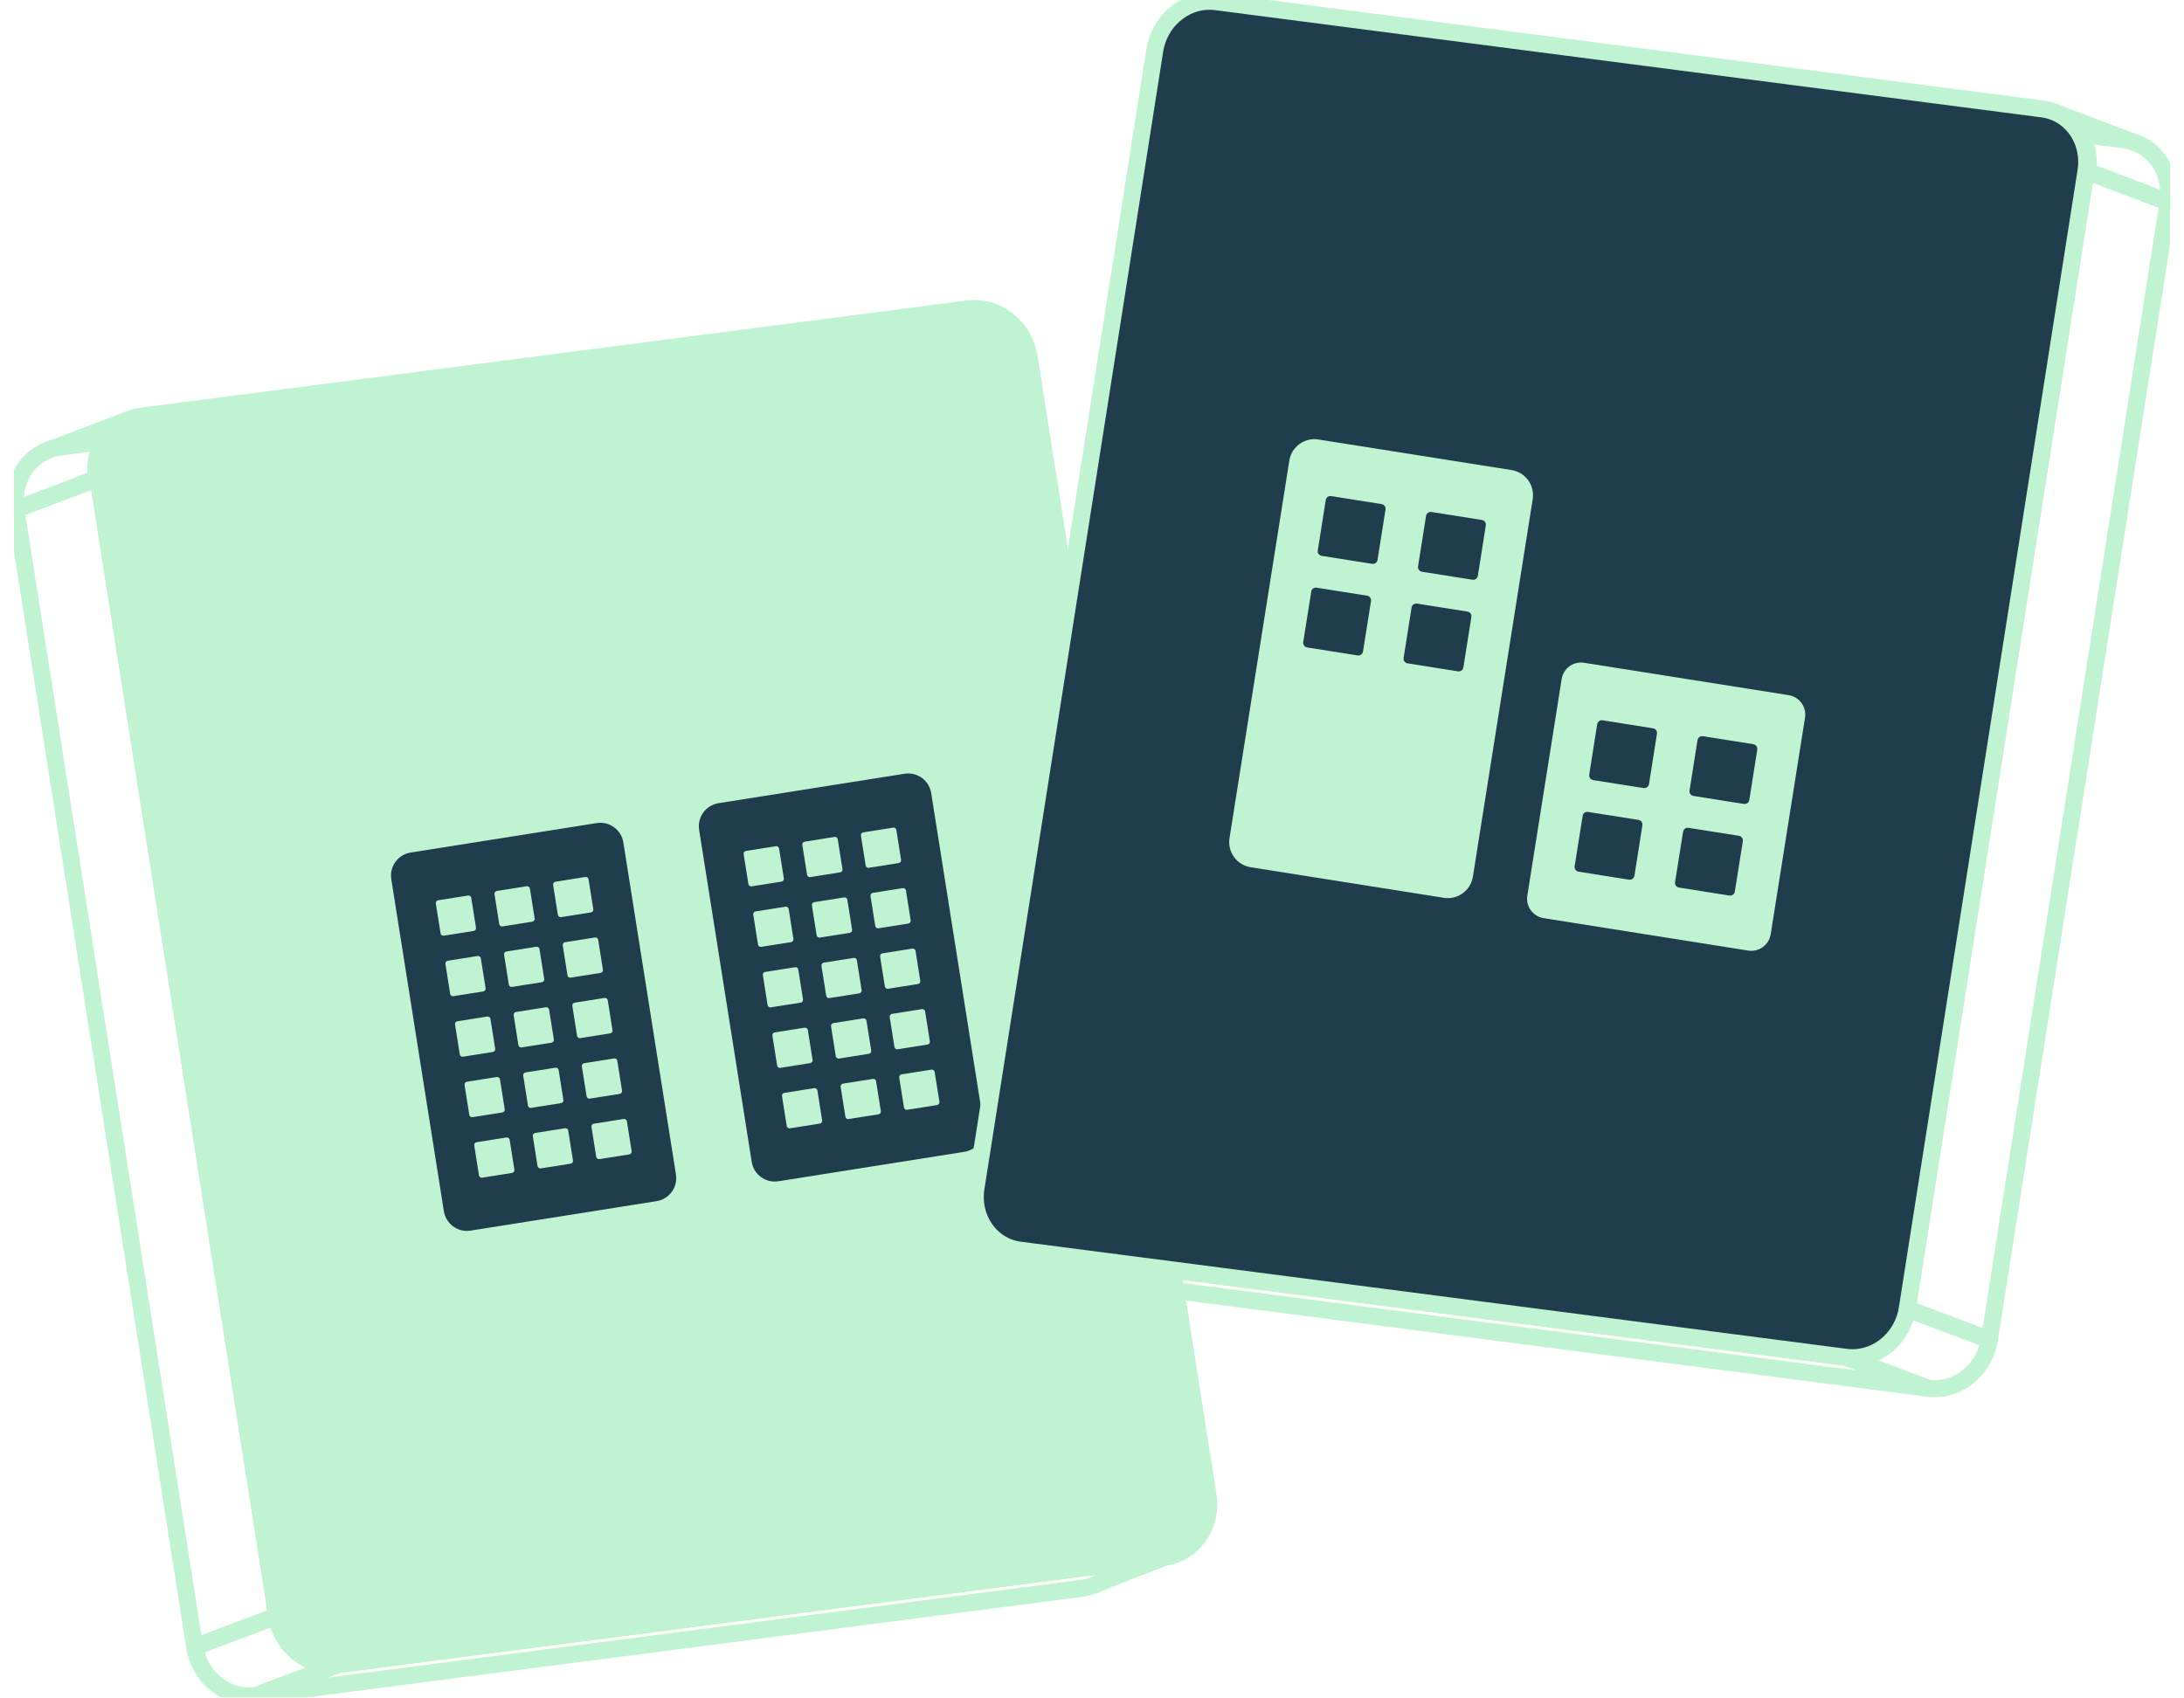 <svg width="72" height="56" viewBox="0 0 72 56" fill="none" xmlns="http://www.w3.org/2000/svg">
<g id="Compare Designs" clip-path="url(#clip0_50_11093)">
<path id="Vector" d="M11.143 54.883L8.435 55.904C8.362 55.914 8.29 55.918 8.219 55.918C7.347 55.918 6.565 55.235 6.418 54.304L9.126 53.282C9.273 54.214 10.056 54.897 10.928 54.897C10.999 54.897 11.071 54.892 11.143 54.883Z" stroke="#C0F3D1" stroke-width="0.56" stroke-linecap="round" stroke-linejoin="round"/>
<path id="Vector_2" d="M36.9 51.541C36.77 51.768 36.592 51.962 36.376 52.106C36.173 52.243 35.936 52.335 35.676 52.37L8.436 55.904L11.144 54.883L36.9 51.541Z" stroke="#C0F3D1" stroke-width="0.56" stroke-linecap="round" stroke-linejoin="round"/>
<path id="Vector_3" d="M36.9 51.541L11.144 54.883C11.072 54.892 11.001 54.897 10.929 54.897C10.057 54.897 9.274 54.214 9.127 53.282L3.234 15.769L0.526 16.791C0.367 15.783 1.013 14.866 1.968 14.742L3.451 14.549L29.209 11.207C29.281 11.198 29.353 11.193 29.425 11.193C30.297 11.193 31.078 11.876 31.225 12.808L37.119 50.32C37.189 50.765 37.102 51.192 36.9 51.541Z" stroke="#C0F3D1" stroke-width="0.56" stroke-linecap="round" stroke-linejoin="round"/>
<path id="Vector_4" d="M38.383 51.349L36.211 52.202" stroke="#C0F3D1" stroke-width="0.56" stroke-linecap="round" stroke-linejoin="round"/>
<path id="Vector_5" d="M9.127 53.282L6.418 54.304L0.525 16.791L3.233 15.769L9.127 53.282Z" stroke="#C0F3D1" stroke-width="0.56" stroke-linecap="round" stroke-linejoin="round"/>
<path id="Vector_6" d="M1.576 14.851L4.232 13.84C3.501 14.119 3.045 14.915 3.18 15.779L0.524 16.791C0.389 15.928 0.845 15.13 1.576 14.851Z" stroke="#C0F3D1" stroke-width="0.56" stroke-linecap="round" stroke-linejoin="round"/>
<path id="Vector_7" d="M38.383 51.349L36.899 51.541L11.142 54.883C11.07 54.892 10.999 54.897 10.928 54.897C10.055 54.897 9.273 54.214 9.126 53.282L3.233 15.769C3.163 15.325 3.25 14.898 3.45 14.549C3.704 14.106 4.141 13.789 4.675 13.72L31.916 10.185C31.988 10.176 32.06 10.172 32.132 10.171C33.003 10.171 33.785 10.855 33.932 11.786L39.826 49.3C39.983 50.307 39.338 51.224 38.383 51.349Z" fill="#C0F3D1" stroke="#C0F3D1" stroke-width="0.56" stroke-linecap="round" stroke-linejoin="round"/>
<path id="Vector_8" d="M29.819 25.512L23.688 26.483C23.268 26.549 22.982 26.944 23.048 27.363L24.782 38.31C24.848 38.729 25.242 39.016 25.662 38.949L31.793 37.978C32.213 37.912 32.499 37.518 32.433 37.098L30.699 26.151C30.633 25.732 30.238 25.445 29.819 25.512Z" fill="#1F3D4D"/>
<path id="Vector_9" d="M25.579 27.901L24.593 28.057C24.543 28.065 24.508 28.112 24.516 28.163L24.672 29.148C24.68 29.199 24.728 29.233 24.778 29.225L25.764 29.069C25.814 29.061 25.849 29.014 25.841 28.963L25.684 27.977C25.677 27.927 25.629 27.893 25.579 27.901Z" fill="#C0F3D1"/>
<path id="Vector_10" d="M27.513 27.595L26.527 27.752C26.476 27.759 26.442 27.807 26.45 27.857L26.606 28.843C26.614 28.893 26.661 28.928 26.712 28.92L27.698 28.763C27.748 28.756 27.782 28.708 27.774 28.658L27.618 27.672C27.61 27.622 27.563 27.587 27.513 27.595Z" fill="#C0F3D1"/>
<path id="Vector_11" d="M29.444 27.289L28.458 27.445C28.408 27.453 28.374 27.501 28.382 27.551L28.538 28.537C28.546 28.587 28.593 28.622 28.643 28.613L29.629 28.457C29.68 28.449 29.714 28.402 29.706 28.352L29.55 27.366C29.542 27.316 29.494 27.281 29.444 27.289Z" fill="#C0F3D1"/>
<path id="Vector_12" d="M25.895 29.896L24.909 30.052C24.859 30.06 24.825 30.108 24.833 30.158L24.989 31.144C24.997 31.194 25.044 31.228 25.094 31.22L26.08 31.064C26.131 31.056 26.165 31.009 26.157 30.959L26.001 29.973C25.993 29.922 25.946 29.888 25.895 29.896Z" fill="#C0F3D1"/>
<path id="Vector_13" d="M27.829 29.59L26.843 29.746C26.793 29.754 26.758 29.801 26.766 29.852L26.922 30.837C26.93 30.888 26.978 30.922 27.028 30.914L28.014 30.758C28.064 30.75 28.099 30.703 28.091 30.652L27.934 29.667C27.927 29.616 27.879 29.582 27.829 29.59Z" fill="#C0F3D1"/>
<path id="Vector_14" d="M29.761 29.284L28.775 29.44C28.724 29.448 28.69 29.495 28.698 29.546L28.854 30.531C28.862 30.582 28.909 30.616 28.96 30.608L29.946 30.452C29.996 30.444 30.03 30.397 30.022 30.346L29.866 29.36C29.858 29.31 29.811 29.276 29.761 29.284Z" fill="#C0F3D1"/>
<path id="Vector_15" d="M26.212 31.891L25.226 32.047C25.175 32.055 25.141 32.102 25.149 32.152L25.305 33.138C25.313 33.189 25.36 33.223 25.411 33.215L26.397 33.059C26.447 33.051 26.481 33.004 26.473 32.953L26.317 31.967C26.309 31.917 26.262 31.883 26.212 31.891Z" fill="#C0F3D1"/>
<path id="Vector_16" d="M28.143 31.585L27.157 31.741C27.107 31.749 27.073 31.796 27.081 31.846L27.237 32.832C27.245 32.883 27.292 32.917 27.343 32.909L28.328 32.753C28.379 32.745 28.413 32.697 28.405 32.647L28.249 31.661C28.241 31.611 28.194 31.577 28.143 31.585Z" fill="#C0F3D1"/>
<path id="Vector_17" d="M30.077 31.277L29.091 31.434C29.041 31.442 29.006 31.489 29.014 31.539L29.171 32.525C29.178 32.575 29.226 32.61 29.276 32.602L30.262 32.446C30.312 32.438 30.347 32.39 30.339 32.34L30.183 31.354C30.174 31.304 30.127 31.27 30.077 31.277Z" fill="#C0F3D1"/>
<path id="Vector_18" d="M26.526 33.885L25.54 34.041C25.49 34.05 25.456 34.097 25.464 34.147L25.62 35.133C25.628 35.183 25.675 35.218 25.725 35.21L26.711 35.053C26.762 35.045 26.796 34.998 26.788 34.948L26.632 33.962C26.624 33.912 26.576 33.877 26.526 33.885Z" fill="#C0F3D1"/>
<path id="Vector_19" d="M28.46 33.578L27.474 33.734C27.424 33.742 27.389 33.79 27.397 33.84L27.553 34.826C27.561 34.876 27.609 34.911 27.659 34.903L28.645 34.746C28.695 34.739 28.729 34.691 28.721 34.641L28.565 33.655C28.557 33.605 28.51 33.57 28.46 33.578Z" fill="#C0F3D1"/>
<path id="Vector_20" d="M30.393 33.273L29.407 33.429C29.357 33.437 29.323 33.484 29.331 33.535L29.487 34.521C29.495 34.571 29.542 34.605 29.593 34.597L30.578 34.441C30.629 34.433 30.663 34.386 30.655 34.336L30.499 33.35C30.491 33.299 30.444 33.265 30.393 33.273Z" fill="#C0F3D1"/>
<path id="Vector_21" d="M26.843 35.879L25.857 36.035C25.806 36.043 25.772 36.09 25.78 36.141L25.936 37.127C25.944 37.177 25.991 37.211 26.042 37.203L27.028 37.047C27.078 37.039 27.112 36.992 27.104 36.942L26.948 35.956C26.94 35.905 26.893 35.871 26.843 35.879Z" fill="#C0F3D1"/>
<path id="Vector_22" d="M28.776 35.574L27.79 35.73C27.74 35.738 27.706 35.785 27.714 35.835L27.87 36.821C27.878 36.872 27.925 36.906 27.975 36.898L28.961 36.742C29.012 36.734 29.046 36.687 29.038 36.636L28.882 35.65C28.874 35.6 28.826 35.566 28.776 35.574Z" fill="#C0F3D1"/>
<path id="Vector_23" d="M30.708 35.268L29.722 35.424C29.672 35.432 29.637 35.479 29.645 35.529L29.801 36.515C29.809 36.566 29.857 36.6 29.907 36.592L30.893 36.436C30.943 36.428 30.977 36.38 30.97 36.33L30.813 35.344C30.805 35.294 30.758 35.26 30.708 35.268Z" fill="#C0F3D1"/>
<path id="Vector_24" d="M19.67 27.139L13.539 28.11C13.12 28.176 12.833 28.57 12.9 28.99L14.633 39.937C14.7 40.356 15.094 40.643 15.514 40.576L21.645 39.605C22.064 39.539 22.351 39.145 22.284 38.725L20.55 27.778C20.484 27.359 20.09 27.072 19.67 27.139Z" fill="#1F3D4D"/>
<path id="Vector_25" d="M15.431 29.528L14.445 29.684C14.394 29.692 14.36 29.739 14.368 29.789L14.524 30.775C14.532 30.826 14.579 30.86 14.63 30.852L15.616 30.696C15.666 30.688 15.7 30.641 15.692 30.59L15.536 29.604C15.528 29.554 15.481 29.52 15.431 29.528Z" fill="#C0F3D1"/>
<path id="Vector_26" d="M17.364 29.221L16.378 29.378C16.328 29.386 16.294 29.433 16.302 29.483L16.458 30.469C16.466 30.519 16.513 30.554 16.563 30.546L17.549 30.39C17.599 30.381 17.634 30.334 17.626 30.284L17.47 29.298C17.462 29.248 17.414 29.213 17.364 29.221Z" fill="#C0F3D1"/>
<path id="Vector_27" d="M19.298 28.916L18.312 29.072C18.262 29.08 18.227 29.127 18.235 29.178L18.391 30.164C18.399 30.214 18.447 30.248 18.497 30.24L19.483 30.084C19.533 30.076 19.567 30.029 19.559 29.979L19.403 28.993C19.395 28.942 19.348 28.908 19.298 28.916Z" fill="#C0F3D1"/>
<path id="Vector_28" d="M15.747 31.522L14.761 31.678C14.711 31.686 14.676 31.734 14.684 31.784L14.841 32.77C14.848 32.82 14.896 32.854 14.946 32.846L15.932 32.69C15.982 32.682 16.017 32.635 16.009 32.585L15.852 31.599C15.845 31.549 15.797 31.514 15.747 31.522Z" fill="#C0F3D1"/>
<path id="Vector_29" d="M17.68 31.217L16.695 31.373C16.644 31.381 16.61 31.428 16.618 31.479L16.774 32.465C16.782 32.515 16.829 32.549 16.88 32.541L17.866 32.385C17.916 32.377 17.95 32.33 17.942 32.28L17.786 31.294C17.778 31.243 17.731 31.209 17.68 31.217Z" fill="#C0F3D1"/>
<path id="Vector_30" d="M19.614 30.911L18.628 31.067C18.578 31.075 18.544 31.122 18.552 31.172L18.708 32.158C18.716 32.209 18.763 32.243 18.813 32.235L19.799 32.079C19.849 32.071 19.884 32.024 19.876 31.973L19.72 30.987C19.712 30.937 19.664 30.903 19.614 30.911Z" fill="#C0F3D1"/>
<path id="Vector_31" d="M16.063 33.518L15.077 33.674C15.027 33.682 14.993 33.729 15.001 33.779L15.157 34.765C15.165 34.816 15.212 34.85 15.262 34.842L16.248 34.686C16.299 34.678 16.333 34.63 16.325 34.58L16.169 33.594C16.161 33.544 16.114 33.51 16.063 33.518Z" fill="#C0F3D1"/>
<path id="Vector_32" d="M17.997 33.212L17.011 33.368C16.961 33.376 16.926 33.423 16.934 33.473L17.09 34.459C17.099 34.509 17.146 34.544 17.196 34.536L18.182 34.38C18.232 34.372 18.267 34.324 18.259 34.274L18.102 33.288C18.095 33.238 18.047 33.204 17.997 33.212Z" fill="#C0F3D1"/>
<path id="Vector_33" d="M19.93 32.904L18.945 33.061C18.894 33.069 18.86 33.116 18.868 33.166L19.024 34.152C19.032 34.202 19.079 34.237 19.13 34.229L20.116 34.072C20.166 34.065 20.2 34.017 20.192 33.967L20.036 32.981C20.028 32.931 19.981 32.897 19.93 32.904Z" fill="#C0F3D1"/>
<path id="Vector_34" d="M16.378 35.511L15.392 35.668C15.342 35.675 15.307 35.723 15.315 35.773L15.471 36.759C15.479 36.809 15.527 36.844 15.577 36.836L16.563 36.679C16.613 36.672 16.647 36.624 16.639 36.574L16.483 35.588C16.475 35.538 16.428 35.504 16.378 35.511Z" fill="#C0F3D1"/>
<path id="Vector_35" d="M18.311 35.205L17.325 35.361C17.275 35.369 17.241 35.417 17.249 35.467L17.405 36.453C17.413 36.503 17.46 36.538 17.51 36.529L18.496 36.373C18.547 36.365 18.581 36.318 18.573 36.268L18.417 35.282C18.409 35.232 18.362 35.197 18.311 35.205Z" fill="#C0F3D1"/>
<path id="Vector_36" d="M20.245 34.9L19.259 35.056C19.209 35.064 19.174 35.111 19.182 35.162L19.339 36.148C19.346 36.198 19.394 36.232 19.444 36.224L20.43 36.068C20.48 36.06 20.515 36.013 20.507 35.963L20.351 34.977C20.343 34.926 20.295 34.892 20.245 34.9Z" fill="#C0F3D1"/>
<path id="Vector_37" d="M16.696 37.506L15.71 37.662C15.66 37.67 15.626 37.717 15.634 37.768L15.79 38.754C15.798 38.804 15.845 38.838 15.895 38.83L16.881 38.674C16.931 38.666 16.966 38.619 16.958 38.569L16.802 37.583C16.794 37.532 16.746 37.498 16.696 37.506Z" fill="#C0F3D1"/>
<path id="Vector_38" d="M18.628 37.201L17.642 37.357C17.592 37.365 17.557 37.412 17.565 37.462L17.721 38.448C17.729 38.499 17.777 38.533 17.827 38.525L18.813 38.369C18.863 38.361 18.897 38.314 18.889 38.263L18.733 37.277C18.725 37.227 18.678 37.193 18.628 37.201Z" fill="#C0F3D1"/>
<path id="Vector_39" d="M20.561 36.895L19.575 37.051C19.525 37.059 19.491 37.106 19.499 37.156L19.655 38.142C19.663 38.192 19.71 38.227 19.76 38.219L20.746 38.063C20.797 38.055 20.831 38.007 20.823 37.957L20.667 36.971C20.659 36.921 20.612 36.887 20.561 36.895Z" fill="#C0F3D1"/>
<path id="Vector_40" d="M60.859 44.754L63.568 45.775C63.639 45.785 63.712 45.789 63.783 45.789C64.655 45.789 65.437 45.106 65.584 44.175L62.876 43.153C62.729 44.085 61.947 44.767 61.074 44.767C61.003 44.767 60.931 44.763 60.859 44.754Z" stroke="#C0F3D1" stroke-width="0.56" stroke-linecap="round" stroke-linejoin="round"/>
<path id="Vector_41" d="M35.102 41.412C35.231 41.639 35.41 41.833 35.625 41.976C35.829 42.114 36.065 42.206 36.326 42.24L63.566 45.775L60.858 44.754L35.102 41.412Z" stroke="#C0F3D1" stroke-width="0.56" stroke-linecap="round" stroke-linejoin="round"/>
<path id="Vector_42" d="M35.102 41.412L60.858 44.754C60.93 44.763 61.002 44.767 61.073 44.767C61.945 44.767 62.728 44.085 62.875 43.153L68.768 5.64L71.476 6.662C71.635 5.654 70.989 4.736 70.034 4.612L68.551 4.42L42.794 1.078C42.721 1.069 42.649 1.064 42.577 1.064C41.706 1.064 40.924 1.747 40.777 2.679L34.883 40.191C34.813 40.636 34.901 41.063 35.102 41.412Z" stroke="#C0F3D1" stroke-width="0.56" stroke-linecap="round" stroke-linejoin="round"/>
<path id="Vector_43" d="M33.619 41.22L35.791 42.074" stroke="#C0F3D1" stroke-width="0.56" stroke-linecap="round" stroke-linejoin="round"/>
<path id="Vector_44" d="M62.875 43.153L65.583 44.175L71.476 6.662L68.768 5.64L62.875 43.153Z" stroke="#C0F3D1" stroke-width="0.56" stroke-linecap="round" stroke-linejoin="round"/>
<path id="Vector_45" d="M70.426 4.722L67.769 3.711C68.501 3.99 68.957 4.786 68.822 5.65L71.478 6.662C71.613 5.798 71.157 5.001 70.426 4.722Z" stroke="#C0F3D1" stroke-width="0.56" stroke-linecap="round" stroke-linejoin="round"/>
<path id="Vector_46" d="M33.619 41.22L35.103 41.412L60.859 44.754C60.931 44.763 61.003 44.767 61.074 44.767C61.947 44.767 62.729 44.085 62.876 43.153L68.769 5.64C68.839 5.196 68.752 4.769 68.552 4.42C68.298 3.977 67.861 3.66 67.327 3.591L40.086 0.056C40.014 0.047 39.941 0.043 39.87 0.042C38.999 0.042 38.217 0.726 38.07 1.657L32.176 39.17C32.019 40.178 32.664 41.095 33.619 41.22Z" fill="#1F3D4D" stroke="#C0F3D1" stroke-width="0.56" stroke-linecap="round" stroke-linejoin="round"/>
<path id="Vector_47" d="M41.23 28.595L47.598 29.603C48.055 29.675 48.484 29.364 48.557 28.906L50.529 16.458C50.601 16.001 50.289 15.572 49.832 15.499L43.464 14.491C43.007 14.418 42.578 14.73 42.505 15.187L40.533 27.636C40.461 28.093 40.773 28.522 41.23 28.595Z" fill="#C0F3D1"/>
<path id="Vector_48" d="M46.878 18.852L48.542 19.115C48.627 19.129 48.706 19.071 48.72 18.986L48.983 17.322C48.996 17.238 48.939 17.158 48.854 17.145L47.19 16.881C47.106 16.868 47.026 16.926 47.013 17.01L46.749 18.674C46.736 18.759 46.794 18.838 46.878 18.852Z" fill="#1F3D4D"/>
<path id="Vector_49" d="M43.572 18.328L45.236 18.591C45.32 18.605 45.4 18.547 45.413 18.463L45.676 16.799C45.69 16.714 45.632 16.635 45.548 16.621L43.884 16.358C43.799 16.344 43.72 16.402 43.706 16.487L43.443 18.151C43.429 18.235 43.487 18.314 43.572 18.328Z" fill="#1F3D4D"/>
<path id="Vector_50" d="M46.402 21.872L48.066 22.136C48.15 22.149 48.23 22.091 48.243 22.007L48.507 20.343C48.52 20.258 48.462 20.179 48.378 20.166L46.714 19.902C46.629 19.889 46.55 19.946 46.536 20.031L46.273 21.695C46.259 21.779 46.317 21.859 46.402 21.872Z" fill="#1F3D4D"/>
<path id="Vector_51" d="M43.093 21.348L44.757 21.611C44.842 21.625 44.921 21.567 44.934 21.482L45.198 19.818C45.211 19.734 45.154 19.654 45.069 19.641L43.405 19.377C43.321 19.364 43.241 19.422 43.228 19.506L42.964 21.17C42.951 21.255 43.008 21.334 43.093 21.348Z" fill="#1F3D4D"/>
<path id="Vector_52" d="M50.89 30.274L57.633 31.343C57.987 31.398 58.319 31.157 58.375 30.804L59.506 23.662C59.562 23.309 59.321 22.977 58.967 22.921L52.224 21.853C51.87 21.797 51.538 22.038 51.483 22.392L50.351 29.533C50.295 29.887 50.537 30.218 50.89 30.274Z" fill="#C0F3D1"/>
<path id="Vector_53" d="M55.827 26.244L57.491 26.508C57.576 26.521 57.655 26.464 57.669 26.379L57.932 24.715C57.946 24.631 57.888 24.551 57.803 24.538L56.139 24.274C56.055 24.261 55.975 24.319 55.962 24.403L55.699 26.067C55.685 26.152 55.743 26.231 55.827 26.244Z" fill="#1F3D4D"/>
<path id="Vector_54" d="M52.521 25.721L54.185 25.984C54.269 25.998 54.349 25.94 54.362 25.855L54.626 24.191C54.639 24.107 54.581 24.027 54.497 24.014L52.833 23.75C52.748 23.737 52.669 23.795 52.655 23.879L52.392 25.543C52.379 25.628 52.436 25.707 52.521 25.721Z" fill="#1F3D4D"/>
<path id="Vector_55" d="M55.351 29.265L57.015 29.529C57.099 29.542 57.179 29.484 57.192 29.4L57.456 27.736C57.469 27.651 57.411 27.572 57.327 27.558L55.663 27.295C55.578 27.281 55.499 27.339 55.486 27.424L55.222 29.088C55.209 29.172 55.266 29.252 55.351 29.265Z" fill="#1F3D4D"/>
<path id="Vector_56" d="M52.04 28.741L53.704 29.005C53.789 29.018 53.868 28.96 53.882 28.876L54.145 27.212C54.159 27.127 54.101 27.048 54.016 27.034L52.352 26.771C52.268 26.758 52.188 26.815 52.175 26.9L51.911 28.564C51.898 28.648 51.956 28.728 52.04 28.741Z" fill="#1F3D4D"/>
</g>
<defs>
<clipPath id="clip0_50_11093">
<rect width="71.084" height="55.96" fill="white" transform="translate(0.459)"/>
</clipPath>
</defs>
</svg>
